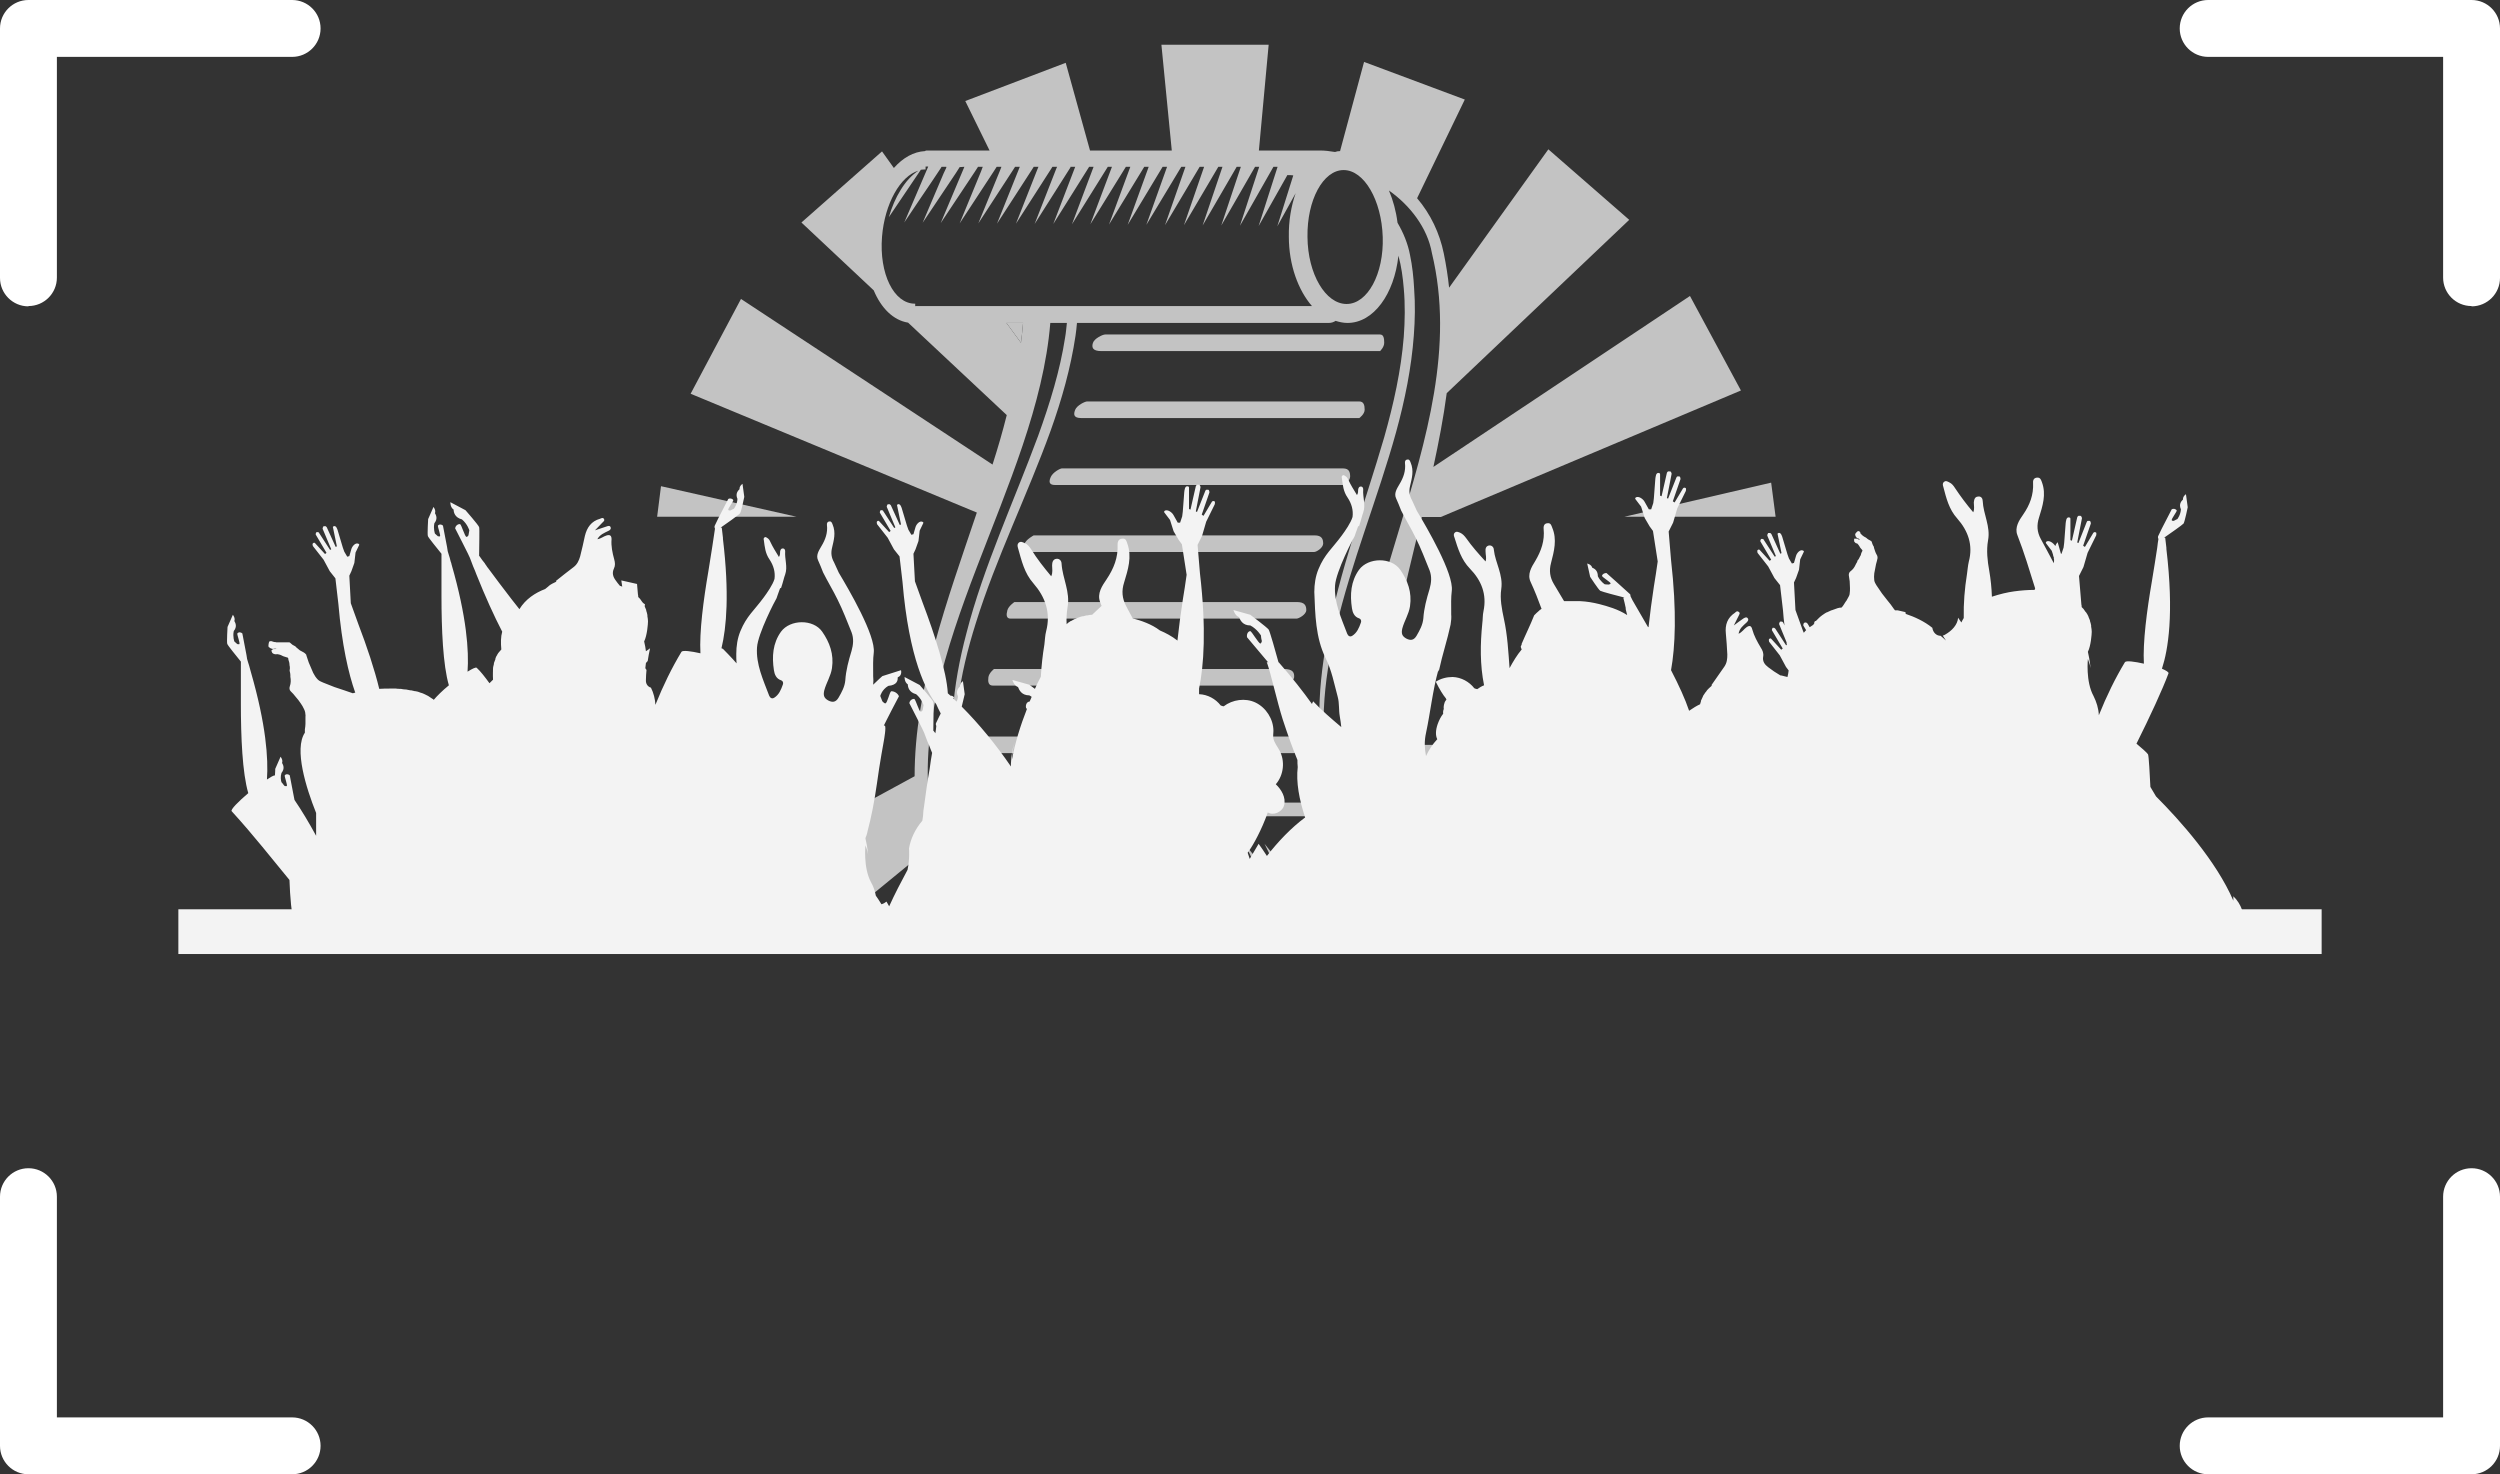 <svg xmlns="http://www.w3.org/2000/svg" id="Livello_2" data-name="Livello 2" viewBox="0 0 84.38 49.76"><rect x="0" y="0" width="84.38" height="49.76" fill="#333333" stroke="none"/><defs><style>      .cls-1 {        fill: #f3f3f3;      }      .cls-2 {        fill: #fff;      }      .cls-3 {        fill: #c3c3c3;      }    </style></defs><g id="Livello_1-2" data-name="Livello 1"><g><g><path class="cls-3" d="M33.97,10.9l.49,.67c.03-.22,.05-.45,.07-.67h-.56Z"></path><polygon class="cls-3" points="22.5 25.3 22.86 26.82 27.33 25.3 22.5 25.3"></polygon><polygon class="cls-3" points="22.31 16.41 22.18 17.44 26.88 17.44 22.31 16.41"></polygon><polygon class="cls-3" points="59.93 17.44 59.78 16.29 54.83 17.44 59.93 17.44"></polygon><polygon class="cls-3" points="59.29 26.7 59.62 25.3 55.08 25.3 59.29 26.7"></polygon><path class="cls-3" d="M33.35,28.96s-.04-.07-.06-.1c.01,.02,.02,.04,.04,.06,0,.01,.01,.02,.02,.04Z"></path><path class="cls-3" d="M30.85,10.89h0s.04,0,.04,0c-.01,0-.03,0-.04,0Z"></path><path class="cls-3" d="M46.09,29.34s-.04-.07-.07-.1c.01,.02,.03,.04,.04,.07,0,.01,.02,.02,.02,.04Z"></path><path class="cls-3" d="M37.17,11.85h9.41s.14-.13,.14-.28c0-.15-.02-.28-.14-.28h-9.28c-.08,0-.36,.13-.41,.28-.05,.15-.02,.28,.28,.28Z"></path><path class="cls-3" d="M36.49,14.11h9.39s.18-.13,.18-.28c0-.15-.03-.28-.18-.28h-9.19c-.07,0-.34,.13-.4,.28-.06,.15-.06,.28,.2,.28Z"></path><path class="cls-3" d="M35.47,16.09c-.07,.15-.08,.28,.14,.28h9.71c.06,0,.24-.13,.25-.28,0-.15-.03-.28-.24-.28h-9.49c-.06,0-.3,.13-.37,.28Z"></path><path class="cls-3" d="M44.37,18.07h-9.48s-.25,.13-.31,.28c-.06,.15-.07,.28,.11,.28h9.67c.07,0,.29-.13,.3-.28,0-.15-.04-.28-.29-.28Z"></path><path class="cls-3" d="M34.1,20.88h9.66c.07,0,.32-.13,.33-.28,0-.15-.04-.28-.32-.28h-9.53s-.2,.13-.24,.28c-.04,.15-.04,.28,.11,.28Z"></path><path class="cls-3" d="M33.51,23.14h9.82c.08,0,.33-.13,.35-.28,.01-.16-.04-.28-.35-.28h-9.78s-.17,.13-.19,.28c-.02,.15,0,.28,.15,.28Z"></path><path class="cls-3" d="M43.66,25.42c.07,0,.33-.13,.34-.28,.01-.15-.05-.28-.36-.28-4.53,0-7.98,0-10.35,0-.04,0-.16,.13-.14,.28,.02,.15,.08,.28,.25,.28h10.26Z"></path><path class="cls-3" d="M44.39,27.09h-10.92c-.05,0-.17,.1-.08,.23,.09,.13,.21,.23,.45,.23h10.59c.06,0,.27-.1,.28-.23,0-.13-.04-.23-.32-.23Z"></path><path class="cls-3" d="M50.75,25.09c-.12,0-.23,.02-.34,.05h-3.69c-.03-2.56,.65-5.13,1.27-7.69h.64l10.13-4.27-1.72-3.19-8.66,5.77c.18-.83,.34-1.66,.45-2.49l6.16-5.85-2.73-2.38-3.35,4.67c-.04-.39-.1-.77-.18-1.16-.14-.68-.44-1.32-.9-1.86l1.61-3.33-3.4-1.27-.81,3.01c-.06,0-.12,.01-.17,.03-.18-.03-.35-.05-.5-.05h-2.07l.33-3.57h-3.62s.35,3.57,.35,3.57h-2.76l-.82-2.96-3.39,1.29,.82,1.67h-2.12s-.04,0-.06,.02c-.38,.02-.74,.22-1.05,.57l-.4-.56-2.72,2.4,2.44,2.29c.25,.6,.66,1.01,1.16,1.09l3.33,3.12c-.14,.56-.3,1.11-.48,1.67l-8.49-5.59-1.7,3.2,9.66,4.01c-1,2.97-2.1,5.93-2.1,8.9l-6.69,3.64,.74,1.1h3.61l2.78-2.28c.25,.47,.61,.89,1.1,1.24,.14,.1,.28,.19,.44,.28l-.66,.76h2.95l.02-.04c.1,0,.19,.01,.28,.01h1.86v.03s2.08,0,2.08,0v-.03h3.45v.03h2.1v-.03h2.15l.02,.03h2.97l-.02-.03h1.02s0,0,0,0c.61,0,1.14-.37,1.48-.96l1.22,.99h3.44l.8-1.21-5.27-2.82c-.37-1.06-1.14-1.8-1.98-1.8Zm-2.17,5.06h-1.17l-1.46-1.79,.88,1.79h-.09l-1.44-1.76,.86,1.76h-.1l-1.42-1.74,.85,1.74h-.1l-1.4-1.72,.83,1.72h-.11l-1.38-1.69,.82,1.69h-.12l-1.35-1.67,.81,1.67h-.13l-1.33-1.64,.79,1.64h-.14l-1.31-1.62,.78,1.62h-.14l-1.29-1.6,.76,1.6h-.15l-1.27-1.57,.75,1.57h-.16l-1.25-1.55,.74,1.55h-.15l-1.22-1.53,.72,1.53h-.17l-1.2-1.5,.71,1.5h-.18l-1.18-1.48,.7,1.48h-.19l-1.16-1.45,.68,1.45h-.2l-1.14-1.43,.67,1.43h-.21l-1.12-1.41,.66,1.41h-.21l-1.1-1.38,.64,1.38h-.22l-1.08-1.36,.63,1.36h-.07c-.05,0-.11,0-.16,0l-1.05-1.33,.58,1.26c-.11-.02-.22-.06-.34-.09l-.04-.05-.41-.52-.45-.58,.44,.97c-.24-.11-.47-.25-.68-.41l-.31-.4c.02,.07,.05,.13,.07,.2-.54-.47-.93-1.09-.99-1.76-.8-5.51,3.59-11.03,4.04-16.54h.56c-.02,.16-.03,.33-.06,.49-.17,1.11-.51,2.21-.91,3.32-.82,2.22-1.85,4.43-2.42,6.66-.47,1.78-.68,3.57-.23,5.37,.18,.71,.47,1.41,.91,2.13-.49-.84-.77-1.68-.92-2.51-.31-1.79,0-3.57,.56-5.34,.67-2.16,1.74-4.32,2.52-6.48,.38-1.06,.68-2.13,.84-3.2,.02-.15,.04-.29,.05-.44h8.5c.09,0,.17-.03,.23-.07,.13,.04,.26,.07,.4,.07,.88,0,1.58-.97,1.72-2.27,.1,.36,.15,.74,.18,1.1,.05,.55,.04,1.1,0,1.64-.09,1.13-.34,2.26-.66,3.39-.66,2.27-1.52,4.53-1.93,6.81-.34,1.82-.41,3.65,.18,5.49,.23,.72,.58,1.44,1.07,2.17-.55-.86-.9-1.71-1.11-2.56-.44-1.83-.27-3.65,.16-5.46,.51-2.21,1.42-4.41,2.03-6.62,.3-1.09,.52-2.18,.6-3.27,.04-.53,.05-1.05,.01-1.58-.02-.38-.06-.76-.14-1.14-.07-.37-.22-.74-.42-1.08-.05-.4-.15-.76-.29-1.09,.71,.5,1.3,1.26,1.45,2.11,1.52,6.3-3.79,12.6-2.33,18.9,.26,1.1,1.42,2.08,2.59,2.71ZM30.93,10.34s-.03,0-.04,0v-.09s0,0-.01,0c-.71,0-1.21-1.01-1.11-2.26,.09-1.12,.62-2.05,1.23-2.23-.23,.15-.43,.37-.6,.65-.17,.27-.3,.58-.4,.92l1.08-1.6s.08-.01,.13-.01c.01,0,.02,0,.03,0v-.1h.09l-.15,.35-.66,1.54,.49-.73,.44-.65,.3-.45,.03-.05h.16v.03s-.09,.19-.09,.19l-.71,1.67,1.13-1.69,.12-.19h0s.16-.01,.16-.01h0s-.08,.19-.08,.19l-.72,1.71,1.15-1.73,.11-.17h.16l-.06,.16-.72,1.75,1.16-1.77,.09-.14h.16l-.05,.13-.73,1.78,1.17-1.8,.07-.11h.16l-.04,.1-.73,1.82,1.19-1.84,.05-.08h.16l-.03,.07-.73,1.85,1.2-1.87,.03-.05h.16l-.02,.04-.74,1.89,1.21-1.91v-.02h.16s-.74,1.93-.74,1.93l1.21-1.93h.15l-.73,1.94,1.21-1.94h.14l-.73,1.94,1.2-1.94h.15l-.72,1.95,1.19-1.95h.15l-.71,1.96,1.18-1.96h.15l-.7,1.96,1.18-1.96h.14l-.69,1.97,1.17-1.97h.15l-.68,1.97,1.16-1.97h.14l-.67,1.98,1.15-1.98h.14l-.66,1.98,1.14-1.98h.14l-.65,1.99,1.13-1.99h.14l-.64,2,.97-1.72c.07,0,.14,0,.2,.01l-.54,1.72,.62-1.12c-.15,.43-.24,.94-.23,1.47,0,.96,.32,1.81,.78,2.34h-13.44Zm15.74-2.34c.04,1.24-.51,2.26-1.22,2.26s-1.31-1.01-1.32-2.26c-.02-1.25,.53-2.26,1.22-2.26s1.28,1.01,1.32,2.26Zm2.88,17.7c-.46,.53-.73,1.36-.7,2.3,.03,.69,.23,1.32,.53,1.82-1.13-.46-2.17-1.35-2.43-2.37-.12-.58-.19-1.16-.22-1.74h2.81Zm1.47,4.56c-.81,0-1.51-1.01-1.56-2.26-.05-1.25,.54-2.26,1.33-2.26s1.49,1.01,1.56,2.26c.08,1.25-.52,2.26-1.33,2.26ZM30.85,10.9h0s.03,0,.04,0h-.04Zm3.12,0h.56c-.02,.22-.04,.45-.07,.67l-.49-.67Z"></path></g><g><path class="cls-2" d="M.96,10.34c-.53,0-.96-.43-.96-.96V.96C0,.43,.43,0,.96,0H9.86C10.39,0,10.82,.43,10.82,.96s-.43,.96-.96,.96H1.92v7.45c0,.53-.43,.96-.96,.96Z"></path><path class="cls-2" d="M.96,39.43c-.53,0-.96,.43-.96,.96v8.41c0,.53,.43,.96,.96,.96H9.86c.53,0,.96-.43,.96-.96s-.43-.96-.96-.96H1.92v-7.45c0-.53-.43-.96-.96-.96Z"></path></g><g><path class="cls-2" d="M83.42,10.34c.53,0,.96-.43,.96-.96V.96C84.38,.43,83.95,0,83.42,0h-8.89c-.53,0-.96,.43-.96,.96,0,.53,.43,.96,.96,.96h7.93v7.45c0,.53,.43,.96,.96,.96Z"></path><path class="cls-2" d="M83.42,39.43c.53,0,.96,.43,.96,.96v8.41c0,.53-.43,.96-.96,.96h-8.89c-.53,0-.96-.43-.96-.96,0-.53,.43-.96,.96-.96h7.93s0-7.45,0-7.45c0-.53,.43-.96,.96-.96Z"></path></g><path class="cls-1" d="M75.38,30.4c-.57-1.33-1.8-2.71-2.61-3.52l-.19-.32c-.02-.38-.05-1.03-.08-1.1-.03-.05-.22-.22-.39-.36,.46-.92,.88-1.83,1.08-2.37,.02-.04-.08-.1-.22-.16,.21-.64,.41-1.85,.15-4.04h0s0-.04,0-.04c-.01-.11-.03-.23-.04-.34h-.04c.16-.11,.63-.44,.66-.48,.04-.06,.14-.55,.14-.55l-.06-.44s-.11,.07-.1,.18c-.05,.05-.15,.15-.07,.33-.01,.19-.12,.33-.12,.33,0,0-.05,.02-.12,.06-.03,0-.06,0-.07-.02-.02-.04,.17-.28,.17-.33-.04-.06-.12-.07-.17-.04-.08,.15-.34,.66-.34,.66l-.12,.25s-.01,.04,0,.06c0,0,0,.02,.01,.02h0s0,.01,0,.02c-.01,.07-.03,.17-.04,.29h0c-.05,.31-.11,.73-.18,1.13-.17,.99-.31,2.06-.27,2.78-.31-.07-.6-.11-.64-.05-.32,.53-.62,1.14-.88,1.79-.01-.23-.08-.45-.18-.65-.27-.49-.19-1.25-.19-1.25,.05,.13,.08,.24,.09,.31,0,0-.02-.25-.09-.55,.1-.2,.13-.59,.13-.68,0-.06-.01-.11-.02-.17,0-.01,0-.02,0-.04-.01-.05-.02-.1-.04-.15,0,0,0-.01,0-.02-.02-.04-.03-.08-.05-.12,0,0,0-.02-.01-.03-.02-.04-.04-.08-.07-.12,0,0-.01-.01-.02-.02-.02-.03-.05-.07-.07-.1,0,0-.01-.01-.02-.02-.01-.01-.03-.03-.04-.04,0-.03,0-.06-.01-.09h0s-.08-.96-.08-.96l.15-.3,.14-.48,.29-.59s.02-.09-.01-.1c-.04-.02-.07-.01-.09,.02l-.28,.47h0s-.06-.04-.06-.04l.26-.75s0-.08-.04-.09h0s-.04,0-.06,0c-.02,0-.03,.02-.04,.04l-.28,.71h0s-.04-.02-.04-.02l.16-.82s-.01-.07-.05-.08h-.01s-.04,0-.06,0c-.02,.01-.03,.03-.04,.05l-.18,.79-.05-.02v-.72s0-.03-.02-.04c-.13-.05-.13,.14-.14,.19l-.05,.66-.02,.16-.07,.21h-.02s-.11-.39-.11-.39c0,0-.06,.06-.08,.13-.06-.1-.21-.21-.3-.15,0,0-.02,.02-.02,.03,0,.01,0,.02,.01,.03l.19,.25,.04,.12s.01,.07,.03,.1v.04c.02,.06,0,.11,0,.16-.14-.27-.29-.54-.44-.82-.13-.24-.14-.47-.06-.72,.12-.39,.25-.78,.1-1.19-.03-.08-.05-.16-.15-.16-.11,0-.16,.07-.15,.18,.02,.4-.11,.74-.33,1.06-.14,.2-.3,.44-.2,.7,.23,.59,.41,1.19,.6,1.8,0,.02-.02,.04-.02,.05-.24,0-.47,.02-.69,.05-.22,.03-.48,.09-.75,.18-.01-.3-.04-.59-.09-.88-.06-.33-.1-.68-.04-1.02,.09-.47-.16-.88-.18-1.33,0-.08-.05-.17-.16-.15-.11,.01-.13,.1-.14,.2,0,.11,.03,.22-.02,.33-.23-.27-.43-.54-.61-.81-.05-.08-.11-.16-.2-.2-.06-.03-.12-.07-.18-.01-.05,.04-.04,.1-.02,.16,.1,.38,.19,.76,.47,1.07,.37,.42,.54,.9,.39,1.46-.03,.13-.04,.27-.06,.41-.08,.5-.12,.99-.11,1.49-.03,.05-.06,.1-.08,.15-.04-.05-.07-.11-.11-.16-.02,.24-.21,.44-.44,.57-.03,.02-.05,.03-.08,.03,.04,.06,.08,.12,.11,.17-.06-.06-.12-.11-.18-.16-.15,0-.26-.12-.28-.27-.27-.22-.6-.37-.9-.47,0-.02,0-.04-.01-.06-.09-.02-.17-.04-.26-.06-.03,0-.06,0-.09,0-.01-.02-.03-.03-.04-.05-.07-.1-.14-.2-.22-.29-.06-.08-.12-.15-.18-.23-.06-.09-.13-.19-.19-.28-.03-.05-.06-.1-.07-.16-.01-.08-.01-.16,0-.24,.02-.1,.04-.21,.06-.31,.02-.07,.04-.14,.05-.2,0,0,0-.02,0-.03,0-.03-.01-.06-.03-.09-.02-.04-.04-.07-.05-.11-.02-.04-.02-.08-.04-.12,0-.02,0-.04-.02-.06-.02-.04-.04-.08-.05-.12,0-.02,0-.03-.02-.04-.02-.02-.04-.03-.06-.04-.03-.01-.05-.03-.08-.05-.01-.01-.03-.03-.05-.04-.04-.02-.08-.04-.11-.07-.01-.01-.03-.02-.04-.04,0,0,0-.01-.01-.01-.01,0-.02-.02-.02-.03,0,0,0,0,0-.01,0-.02-.03-.04-.04-.05,0,0-.04-.01-.05,0-.03,.02-.05,.05-.07,.07-.01,.02-.02,.04-.01,.06,0,.03,.02,.06,.04,.08,0,.01,.02,.02,.04,.03,.03,0,.05,.02,.07,.04,0,0,0,0,0,.01-.02,0-.04-.02-.06-.02,0,0,0,0,0,0-.01-.02-.03-.01-.05-.02,0,0-.01,0-.02,0-.01,0-.02,0-.04,0-.02,0-.02,0-.02,.02,0,0,0,.01,0,.02,0,.02,0,.04,0,.05,.02,.03,.04,.06,.08,.07,0,0,.01,0,.02,0,.03,.03,.06,.06,.08,.1,.02,.05,.06,.08,.09,.12,.01,.02,.02,.03,0,.05-.02,.03-.03,.07-.04,.1,0,.02,0,.03-.02,.05-.01,.02-.02,.04-.03,.06-.01,.02-.02,.05-.04,.07-.01,.01-.03,.03-.03,.04,0,.03-.02,.06-.04,.09,0,.01-.02,.03-.02,.04-.04,.09-.09,.16-.17,.22-.04,.03-.06,.07-.06,.13,.01,.07,.02,.14,.03,.21,0,.08,.01,.15,.01,.23,0,.06,0,.12-.01,.18,0,.03-.01,.07-.03,.1-.02,.04-.04,.08-.06,.11-.01,.02-.02,.04-.04,.06-.02,.04-.05,.07-.07,.11-.02,.04-.05,.07-.08,.1,0,0-.01,0-.02,0-.01,0-.02,0-.03,0-.05,.01-.1,.02-.14,.04,0,0,0,0,0,0-.05,.02-.09,.03-.14,.05-.01,0-.02,0-.03,.01-.05,.02-.09,.04-.13,.06,0,0,0,0-.01,0-.04,.02-.08,.05-.11,.07,0,0-.02,.01-.03,.02-.04,.03-.08,.06-.11,.09,0,0-.01,.01-.02,.02-.03,.03-.06,.06-.09,.09,0,0,0,0,0,0-.02,0-.03,0-.05,.03-.01,.01-.01,.03,0,.04h0s-.03,.04-.04,.06c-.03,.02-.06,.04-.09,.06,0,0-.02,.01-.03,.02l-.07-.12s-.03-.03-.05-.04c-.02,0-.04,0-.06,.01h-.01s-.04,.07-.02,.1l.09,.15s-.06,.06-.08,.09c0-.02-.01-.03-.02-.05-.09-.24-.18-.5-.26-.72l-.05-.93,.07-.15,.1-.28,.04-.35,.12-.25s.01-.02,0-.03c0,0-.02-.02-.03-.02-.09-.04-.2,.08-.23,.18l-.07,.24-.07,.02-.1-.17-.05-.14-.17-.57s-.05-.21-.15-.14c-.01,0-.02,.02-.01,.04l.13,.63-.04,.02-.3-.66s-.02-.03-.04-.04c-.02,0-.04,0-.06,0h-.01s-.04,.06-.03,.09l.29,.69-.04,.02h0s-.37-.57-.37-.57c0-.02-.02-.02-.04-.03-.02,0-.03,0-.05,0h0s-.04,.06-.02,.09l.36,.61-.05,.04h0s-.33-.36-.33-.36c-.02-.03-.05-.03-.08,0-.02,.02,0,.07,0,.09l.36,.46,.21,.39,.19,.24,.1,.86h0c.01,.17,.03,.34,.05,.5l-.04-.09s-.02-.03-.04-.04c-.02,0-.04,0-.06,0h-.01s-.04,.06-.03,.09l.25,.61s0,.06,.01,.09h-.02s0,.02,0,.02l-.37-.57s-.02-.02-.04-.03c-.02,0-.03,0-.05,0h0s-.04,.06-.02,.09l.36,.61-.05,.04h0s-.33-.36-.33-.36c-.02-.03-.05-.03-.08,0-.02,.02,0,.07,0,.09l.36,.46,.21,.39,.09,.12c-.01,.07-.02,.15-.04,.22-.07-.02-.14-.03-.2-.05-.02,0-.04,0-.05-.01-.14-.08-.27-.17-.4-.27-.12-.09-.2-.2-.17-.36,.02-.11-.02-.21-.08-.3-.12-.2-.23-.4-.29-.62-.03-.12-.09-.14-.19-.07-.09,.06-.15,.17-.27,.22,.03-.18,.15-.27,.27-.38,.04-.04,.08-.09,.04-.14-.04-.06-.1-.02-.14,0-.1,.07-.2,.14-.33,.24,.07-.13,.11-.23,.16-.32,.02-.05,.07-.1,0-.14-.05-.04-.09,0-.12,.03-.26,.17-.34,.41-.31,.7,.02,.23,.04,.47,.05,.71,0,.14-.01,.28-.1,.41-.15,.21-.29,.42-.44,.63,0,0,.02,0,.02,.01-.03,.03-.07,.06-.1,.09,0,0-.01,.01-.02,.02-.03,.03-.06,.06-.08,.1,0,0-.01,.01-.02,.02-.03,.04-.05,.08-.08,.12,0,0,0,.02-.01,.03-.02,.04-.04,.08-.06,.13,0,0,0,.01,0,.02-.01,.03-.02,.07-.03,.1-.11,.05-.24,.13-.37,.22-.13-.39-.35-.87-.61-1.37,.14-.78,.2-1.96,0-3.72h0s-.08-.96-.08-.96l.15-.3,.14-.48,.29-.59s.02-.09-.01-.1c-.04-.02-.07-.01-.09,.02l-.28,.47h0s-.06-.04-.06-.04l.26-.75s0-.08-.04-.09h0s-.04,0-.06,0c-.02,0-.03,.02-.04,.04l-.28,.71h0s-.04-.02-.04-.02l.16-.82s-.01-.07-.05-.08h-.01s-.04,0-.06,0c-.02,.01-.03,.03-.04,.05l-.18,.79-.05-.02v-.72s0-.03-.02-.04c-.13-.05-.13,.14-.14,.19l-.05,.66-.02,.16-.07,.21h-.08s-.14-.25-.14-.25c-.05-.1-.21-.21-.3-.15,0,0-.02,.02-.02,.03,0,.01,0,.02,.01,.03l.19,.25,.12,.38,.17,.29,.11,.15,.16,1.03c-.04,.27-.08,.56-.13,.85-.07,.45-.13,.92-.18,1.37,0,0-.01-.01-.02-.01-.16-.28-.32-.55-.44-.76h0c-.06-.1-.11-.19-.14-.26,0,0,0-.01-.01-.02,0,0,0,0,0,0,0,0,0-.02,0-.03,0-.02-.01-.04-.03-.05l-.21-.19s-.44-.4-.57-.51c-.06,0-.14,.03-.15,.1,.02,.05,.29,.21,.29,.25,0,.02-.03,.03-.06,.04-.08,0-.14-.01-.14-.01,0,0-.15-.1-.23-.27,0-.2-.12-.26-.19-.29-.03-.11-.17-.14-.17-.14l.1,.45s.28,.43,.34,.47c.05,.03,.62,.18,.82,.23-.01,0-.03,0-.04,.01,.03,.12,.06,.23,.08,.34v.04s0,0,0,0c.02,.07,.03,.14,.05,.2-.31-.2-.67-.3-.94-.37-.2-.05-.42-.09-.65-.1h0s0,0,0,0c-.04,0-.09,0-.13,0,0,0-.02,0-.03,0-.04,0-.09,0-.13,0,0,0-.01,0-.02,0-.04,0-.08,0-.12,0,0,0-.02,0-.02,0-.03,0-.06,0-.09,0-.11-.19-.23-.38-.34-.57-.14-.23-.17-.46-.1-.72,.1-.39,.21-.79,.04-1.19-.03-.08-.05-.16-.15-.15-.11,0-.15,.08-.14,.19,.04,.4-.08,.74-.28,1.08-.13,.21-.28,.45-.16,.71,.14,.3,.26,.61,.37,.91-.02,.01-.04,.03-.06,.04,0,0-.01,.01-.02,.02-.03,.03-.06,.05-.09,.08,0,0-.01,.01-.02,.02-.02,.02-.04,.04-.06,.06-.13,.33-.29,.65-.43,.98l.02,.02s-.02,0-.02,0c0,.01-.01,.03-.02,.04,0,0,0,.02,0,.03,0,.02,.02,.05,.03,.08-.16,.19-.29,.41-.41,.63-.04-.55-.07-1.11-.19-1.66-.07-.33-.14-.68-.09-1.01,.07-.48-.2-.88-.25-1.32,0-.08-.06-.16-.16-.15-.11,.02-.13,.11-.12,.21,0,.11,.04,.21,0,.33-.24-.26-.46-.51-.65-.78-.06-.08-.12-.15-.21-.19-.06-.02-.12-.06-.18,0-.05,.05-.03,.11-.01,.16,.12,.38,.23,.75,.52,1.05,.39,.4,.58,.87,.46,1.44-.03,.13-.02,.27-.04,.41-.07,.7-.08,1.4,.06,2.09-.08,.03-.16,.08-.23,.13-.03,0-.07-.02-.1-.03-.17-.22-.44-.37-.73-.38-.2,0-.4,.05-.57,.16,.13,.26,.24,.44,.34,.56,0,.01,.01,.02,.02,.04-.03,.04-.06,.08-.07,.13-.02,.06-.03,.13-.02,.19-.02,.05-.03,.1-.02,.16-.08,.1-.14,.22-.19,.36-.07,.21-.07,.38-.01,.5-.16,.17-.29,.37-.38,.57-.05-.26-.06-.51,0-.78,.15-.7,.22-1.42,.42-2.14,0,.03,0,.05,.01,.08,0-.02,0-.04,.01-.06,.11-.52,.28-1.02,.39-1.54,.02-.12,.03-.24,.02-.35,0-.03,0-.06,0-.08,0-.24-.01-.48,.02-.71,.07-.58-.84-2.13-1.18-2.7-.02-.03-.14-.32-.16-.35-.09-.16-.11-.31-.07-.48,.06-.26,.14-.52,.02-.8-.02-.05-.04-.11-.1-.1-.07,0-.1,.06-.09,.12,.03,.26-.05,.49-.19,.72-.08,.14-.19,.3-.11,.47,.06,.14,.12,.27,.17,.41,0,0,0,0,0,0,.15,.3,.35,.63,.49,.92,.18,.36,.32,.73,.47,1.1,.08,.21,.06,.42,0,.63-.1,.33-.19,.66-.21,.99-.02,.22-.12,.4-.23,.59-.09,.15-.2,.17-.35,.09-.14-.08-.17-.17-.13-.34,.07-.26,.22-.48,.26-.75,.07-.47-.08-.87-.33-1.23-.3-.43-1.08-.42-1.39,0-.28,.39-.31,.84-.24,1.3,.02,.14,.08,.29,.24,.34,.08,.03,.08,.11,.06,.15-.06,.17-.13,.34-.29,.44-.08,.05-.14,0-.17-.07-.2-.53-.45-1.06-.41-1.63,.03-.47,.62-1.6,.66-1.66,0-.02,.06-.16,.12-.34,0,0,.02,0,.03,0,.07-.2,.1-.36,.14-.46,.09-.26-.02-.52,0-.78,0-.05-.02-.1-.08-.1-.06,0-.08,.05-.09,.1,0,.06,0,.13-.04,.19-.11-.18-.21-.34-.29-.51-.02-.05-.05-.1-.1-.13-.03-.02-.06-.05-.1-.02-.03,.02-.03,.06-.02,.09,.03,.23,.05,.45,.19,.65,.14,.21,.2,.43,.17,.66-.06,.2-.25,.47-.36,.62-.33,.45-.58,.63-.79,1.14-.1,.24-.14,.51-.14,.77,.03,.76,.04,1.53,.38,2.23,.21,.42,.29,.87,.41,1.31,.06,.22,.03,.44,.07,.66,.02,.12,.04,.24,.05,.36-.33-.28-.66-.56-.95-.87-.01,.03-.03,.06-.04,.09-.3-.42-.66-.88-1.09-1.37-.01-.02-.03-.03-.04-.04-.09-.33-.29-1.04-.33-1.1-.06-.08-.62-.5-.62-.5l-.57-.16s.05,.19,.19,.24c.04,.1,.12,.28,.38,.28,.23,.12,.36,.34,.36,.34,0,0,0,.08,.03,.19-.01,.04-.03,.08-.05,.08-.06,0-.28-.39-.34-.42-.09,.01-.13,.12-.11,.21,.16,.19,.69,.82,.69,.82l.03,.03c-.06-.01-.07-.05-.03,.06,.11,.31,.33,1.28,.51,1.85,.17,.52,.33,.97,.5,1.38,0,.08,0,.16,.01,.24-.06,.51,.05,1.1,.25,1.7-.47,.35-.91,.81-1.29,1.3-.1-.15-.19-.29-.28-.41-.1,.17-.2,.34-.3,.51-.02-.07-.05-.14-.07-.21,.02-.02,.04-.05,.05-.07,.13-.18,.42-.69,.63-1.29,.18,.12,.49-.01,.55-.24,.07-.26-.09-.53-.28-.71,.27-.31,.32-.79,.12-1.15-.07-.13-.17-.25-.2-.39-.02-.08,0-.17,0-.26,0-.4-.25-.79-.61-.96-.34-.16-.77-.1-1.07,.13-.03,0-.07-.02-.1-.03-.17-.22-.44-.37-.73-.38,0,0,0,0,0,0,0-.06,0-.13,0-.19,.16-.77,.25-2,.03-3.89h0s-.08-.96-.08-.96l.15-.3,.14-.48,.29-.59s.02-.09-.01-.1c-.04-.02-.07-.01-.09,.02l-.28,.47h0s-.06-.04-.06-.04l.26-.75s0-.08-.04-.09h0s-.04,0-.06,0c-.02,0-.03,.02-.04,.04l-.28,.71h0s-.04-.02-.04-.02l.16-.82s-.01-.07-.05-.08h-.01s-.04,0-.06,0c-.02,.01-.03,.03-.04,.05l-.18,.79-.05-.02v-.72s0-.03-.02-.04c-.13-.05-.13,.14-.14,.19l-.05,.66-.02,.16-.07,.21h-.08s-.14-.25-.14-.25c-.05-.1-.21-.21-.3-.15,0,0-.02,.02-.02,.03,0,.01,0,.02,.01,.03l.19,.25,.12,.38,.17,.29,.11,.15,.16,1.03c-.04,.27-.08,.57-.13,.85-.07,.45-.13,.92-.18,1.37-.19-.15-.4-.26-.59-.34-.29-.22-.63-.33-.92-.41-.07-.14-.15-.27-.22-.41-.14-.27-.16-.52-.07-.8,.13-.43,.27-.86,.11-1.31-.03-.09-.05-.18-.16-.17-.12,0-.17,.08-.17,.2,.02,.44-.13,.81-.37,1.17-.15,.22-.33,.48-.22,.77,.02,.04,.03,.09,.05,.13-.08,.07-.21,.2-.32,.3,0,0,0,0,0,0,0,0-.02,0-.03,0-.04,0-.08,.01-.12,.02,0,0-.01,0-.02,0-.04,0-.08,.02-.13,.03,0,0-.02,0-.03,0-.04,.01-.08,.02-.12,.04,0,0,0,0,0,0-.04,.01-.08,.03-.12,.05,0,0-.02,0-.03,.01-.04,.02-.07,.04-.11,.06,0,0,0,0-.01,0-.03,.02-.06,.04-.09,.06,0,0-.01,.01-.02,.02-.01,0-.02,.02-.03,.03-.01-.19,0-.38,.03-.57,.1-.52-.17-.98-.2-1.47,0-.09-.06-.18-.17-.17-.12,.01-.15,.12-.15,.22,0,.12,.03,.24-.03,.37-.25-.3-.48-.59-.67-.9-.06-.09-.12-.18-.23-.22-.06-.03-.13-.07-.2-.01-.05,.05-.04,.11-.02,.18,.12,.42,.21,.84,.52,1.19,.4,.46,.59,.99,.43,1.61-.04,.15-.04,.3-.06,.45-.06,.36-.1,.73-.12,1.09-.07,.13-.14,.27-.2,.41-.11-.08-.19-.14-.19-.14l-.57-.16s.05,.19,.19,.24c.04,.1,.12,.28,.38,.28,.03,.01,.05,.03,.08,.05-.02,.05-.04,.1-.07,.16,0,0,0,0-.01,0-.09,.01-.13,.12-.11,.21,0,.01,.02,.02,.03,.04-.22,.56-.4,1.14-.51,1.73,0,0,0,.01,0,.02,0,0,0,0,0,.01,0,.01,0,.03,0,.04,0-.24,.03-.47,.1-.7-.08,.24-.12,.49-.13,.75,0,.03,0,.06,0,.09-.49-.72-1.08-1.44-1.66-2.02,.04-.16,.1-.42,.1-.42l-.06-.44s-.11,.07-.1,.18c-.05,.05-.15,.15-.07,.33,0,.07-.02,.13-.04,.18-.04-.03-.07-.06-.11-.1,0-.02,.02-.03,.02-.04-.03-.05-.08-.06-.12-.06-.03-.03-.06-.05-.09-.08,0,0,0,0,0,0-.04-.73-.43-1.95-.85-3.06-.09-.24-.18-.5-.26-.72l-.05-.93,.07-.15,.1-.28,.04-.35,.12-.25s.01-.02,0-.03c0,0-.02-.02-.03-.02-.09-.04-.2,.08-.23,.18l-.07,.24-.07,.02-.1-.17-.05-.14-.17-.57s-.05-.21-.15-.14c-.01,0-.02,.02-.01,.04l.13,.63-.04,.02-.3-.66s-.02-.03-.04-.04c-.02,0-.04,0-.06,0h-.01s-.04,.06-.03,.09l.29,.69-.04,.02h0s-.37-.57-.37-.57c0-.02-.02-.02-.04-.03-.02,0-.03,0-.05,0h0s-.04,.06-.02,.09l.36,.61-.05,.04h0s-.33-.36-.33-.36c-.02-.03-.05-.03-.08,0-.02,.02,0,.07,0,.09l.36,.46,.21,.39,.19,.24,.1,.86h0c.22,2.61,.81,3.7,1.14,4.13,.04,.09,.09,.2,.15,.31-.02,.05-.04,.08-.04,.08l-.12,.25s-.01,.04,0,.06c0,0,0,.02,.01,.02h0s0,.01,0,.02c0,.06-.02,.14-.03,.24,0-.01-.02-.03-.03-.04-.01-.02-.03-.04-.04-.05,0-.31,.02-.91,0-.97-.03-.08-.46-.57-.46-.57l-.51-.27s-.01,.17,.11,.25c0,.09,.04,.27,.28,.33,.19,.16,.25,.37,.25,.37,0,0-.01,.07-.03,.17-.02,.03-.05,.06-.07,.05-.05-.01-.16-.39-.21-.43-.09-.01-.16,.07-.17,.14,.1,.19,.43,.85,.43,.85l.07,.15c.04,.1,.07,.19,.11,.29,.02,.05,.04,.1,.06,.14,.02,.04,.03,.09,.05,.13,0,0,0,0,0,0,.02,.04,.03,.08,.05,.12-.03,.17-.06,.35-.08,.52-.08,.44-.14,.9-.2,1.34-.01,.06-.02,.12-.02,.17,0,.09-.02,.18-.03,.26-.24,.28-.4,.62-.45,.94,0,0,.03,.35-.05,.72-.21,.39-.43,.81-.62,1.23-.03-.05-.06-.1-.09-.16-.05,.04-.1,.07-.17,.09-.06-.1-.12-.19-.19-.29-.03-.16-.08-.31-.16-.45-.27-.49-.19-1.25-.19-1.25,.05,.13,.08,.24,.09,.31,0,0-.02-.24-.09-.54,0-.03,.02-.06,.03-.09,.02-.05,.03-.1,.04-.15,.12-.45,.23-.99,.32-1.63,.09-.67,.23-1.42,.23-1.42,.01-.06,.09-.5,.03-.52h-.03s.09-.18,.09-.18c0,0,.32-.63,.42-.81-.03-.08-.13-.17-.26-.17-.06,.03-.13,.41-.2,.41-.03,0-.06-.03-.1-.07-.04-.1-.07-.18-.07-.18,0,0,.05-.21,.27-.34,.32-.03,.32-.2,.32-.29,.16-.06,.11-.24,.11-.24l-.63,.2s-.17,.15-.31,.29c.01-.09,.01-.19,0-.29,0-.03,0-.06,0-.08,0-.24-.01-.48,.02-.71,.07-.58-.84-2.13-1.18-2.7-.02-.03-.14-.32-.16-.35-.09-.16-.11-.31-.07-.48,.06-.26,.14-.52,.02-.8-.02-.05-.04-.11-.1-.1-.07,0-.1,.06-.09,.12,.03,.26-.05,.49-.19,.72-.08,.14-.19,.3-.11,.47,.06,.14,.12,.27,.17,.41,0,0,0,0,0,0,.15,.3,.35,.63,.49,.92,.18,.36,.32,.73,.47,1.1,.08,.21,.06,.42,0,.63-.1,.33-.19,.66-.21,.99-.02,.22-.12,.4-.23,.59-.09,.15-.2,.17-.35,.09-.14-.08-.17-.17-.13-.34,.07-.26,.22-.48,.26-.75,.07-.47-.08-.87-.33-1.23-.3-.43-1.08-.42-1.39,0-.28,.39-.31,.84-.24,1.3,.02,.14,.08,.29,.24,.34,.08,.03,.08,.11,.06,.15-.06,.17-.13,.34-.29,.44-.08,.05-.14,0-.17-.07-.2-.53-.45-1.06-.41-1.63,.03-.47,.62-1.6,.66-1.66,0-.02,.06-.16,.12-.34,0,0,.02,0,.03,0,.07-.2,.1-.36,.14-.46,.09-.26-.02-.52,0-.78,0-.05-.02-.1-.08-.1-.06,0-.08,.05-.09,.1,0,.06,0,.13-.04,.19-.11-.18-.21-.34-.29-.51-.02-.05-.05-.1-.1-.13-.03-.02-.06-.05-.1-.02-.03,.02-.03,.06-.02,.09,.03,.23,.05,.45,.19,.65,.14,.21,.2,.43,.17,.66-.06,.2-.25,.47-.36,.62-.33,.45-.58,.63-.79,1.14-.1,.24-.14,.51-.14,.77,0,.11,0,.22,.01,.32-.16-.19-.46-.49-.46-.49l-.05-.02c.17-.7,.27-1.85,.05-3.69h0s0-.04,0-.04c-.01-.11-.03-.23-.04-.34-.01,0-.03,0-.04,0,.16-.11,.63-.44,.66-.49,.04-.06,.14-.55,.14-.55l-.06-.44s-.11,.07-.1,.18c-.05,.05-.15,.15-.07,.33-.01,.19-.12,.33-.12,.33,0,0-.05,.02-.12,.06-.03,0-.06,0-.07-.02-.02-.04,.17-.28,.17-.33-.04-.06-.12-.07-.17-.04-.08,.15-.34,.66-.34,.66l-.12,.25s-.01,.04,0,.06c0,0,0,.02,.01,.02,0,0,0,0,0,0,0,0,0,.01,0,.02-.04,.28-.13,.87-.22,1.42-.17,.99-.31,2.06-.27,2.78-.31-.07-.6-.11-.64-.05-.32,.53-.62,1.14-.88,1.79-.01-.2-.06-.4-.15-.58-.1-.03-.18-.12-.17-.26,0-.11,.01-.23,.02-.34-.01-.01-.03-.03-.04-.06,.01-.1,.02-.17,.02-.17,0,0,.02-.03,.06-.07,.02-.14,.05-.29,.08-.43-.04,.03-.09,.07-.14,.1-.01-.09-.03-.21-.06-.33,.1-.2,.13-.59,.13-.68,0-.06-.01-.11-.02-.17,0-.01,0-.02,0-.04-.01-.05-.02-.1-.04-.15,0,0,0-.01,0-.02-.02-.04-.03-.08-.05-.12,0,0,0,0,0-.01,0-.02,0-.04,.01-.06-.03-.02-.05-.04-.08-.06,0,0,0,0,0-.01,0,0-.01-.01-.02-.02-.02-.03-.05-.07-.07-.1,0,0-.01-.01-.02-.02-.01-.01-.03-.03-.04-.04,0-.03,0-.06-.01-.09h0s-.03-.35-.03-.35c-.18-.04-.35-.08-.53-.12l.03,.21s-.03-.01-.05-.02c0,0-.02,0-.03-.01,0,0,0,0,0,0-.05-.06-.1-.12-.14-.18-.09-.12-.13-.25-.06-.4,.05-.1,.04-.2,.01-.31-.06-.22-.11-.45-.09-.68,0-.12-.05-.16-.16-.13-.11,.03-.19,.11-.32,.13,.09-.16,.23-.21,.37-.28,.05-.02,.1-.06,.08-.12-.02-.07-.09-.05-.14-.03-.12,.04-.23,.08-.39,.13,.1-.11,.18-.18,.25-.26,.04-.04,.09-.07,.05-.13-.03-.05-.08-.02-.13,0-.29,.08-.44,.29-.51,.58-.05,.23-.1,.46-.16,.69-.04,.14-.1,.27-.22,.36-.2,.15-.4,.31-.6,.47,0,0,.01,.01,.02,.02-.04,.02-.08,.04-.12,.06,0,0-.01,0-.02,.01-.04,.02-.07,.04-.11,.07,0,0-.01,.01-.02,.02-.04,.03-.07,.06-.11,.09,0,0,0,0,0,0-.34,.13-.66,.34-.87,.68-.09-.11-.17-.22-.26-.33-.28-.36-.57-.75-.8-1.06-.02-.02-.04-.05-.05-.07-.02-.02-.03-.05-.05-.07,0,0,0-.01-.01-.02-.06-.07-.11-.14-.15-.2-.01-.02-.03-.04-.04-.05,0-.31,.02-.91,0-.97-.03-.08-.46-.57-.46-.57l-.51-.27s-.01,.17,.11,.25c0,.09,.04,.27,.28,.33,.19,.16,.25,.37,.25,.37,0,0-.01,.07-.03,.17-.02,.03-.05,.06-.07,.05-.05-.01-.16-.39-.21-.43-.09-.01-.16,.07-.17,.14,.1,.19,.43,.85,.43,.85l.07,.15c.04,.1,.07,.19,.11,.29,.02,.05,.04,.1,.06,.14,.02,.04,.03,.09,.05,.13h0c.3,.75,.59,1.39,.87,1.93-.05,.17-.05,.38-.03,.6-.02,.02-.03,.04-.05,.06,0,0-.01,.01-.02,.02-.03,.03-.05,.07-.07,.1,0,0,0,.02-.01,.02-.02,.03-.04,.07-.05,.11,0,0,0,.01,0,.02-.02,.04-.03,.09-.05,.13,0,.01,0,.02,0,.03-.01,.05-.03,.1-.03,.15,0,.05-.01,.22,0,.38-.04,.04-.08,.08-.12,.12-.16-.22-.3-.4-.43-.52-.03-.03-.15,.03-.31,.13,.05-.71-.03-1.85-.54-3.62,0,0,0,0,0,0,0-.03-.02-.07-.03-.1-.01-.04-.02-.08-.03-.12-.02-.07-.05-.15-.07-.23l-.02-.13s-.11-.57-.14-.73c-.04-.04-.12-.06-.17,0-.01,.05,.1,.33,.07,.36-.01,.01-.04,0-.07,0-.06-.05-.1-.09-.1-.09,0,0-.06-.16-.02-.35,.12-.15,.06-.27,.02-.34,.04-.1-.05-.21-.05-.21l-.18,.41s-.03,.5-.01,.57c.01,.05,.31,.41,.46,.6,0,.02,0,.03,0,.05,0,.06,0,.13,0,.2,0,0,0,0,0,0,0,.02,0,.05,0,.07,0,.03,0,.05,0,.08,0,.29,0,.66,0,1.02,0,1.12,.05,2.34,.25,3.02-.22,.18-.41,.37-.51,.49-.01,0-.02-.02-.03-.03,0,0,0,0-.01,0-.04-.03-.08-.05-.12-.08,0,0-.02-.01-.03-.02-.04-.02-.08-.04-.12-.06,0,0,0,0,0,0-.04-.02-.09-.04-.13-.05,0,0-.02,0-.03-.01-.04-.02-.09-.03-.14-.04,0,0-.01,0-.02,0-.04-.01-.09-.02-.13-.03,0,0-.02,0-.03,0-.05-.01-.1-.02-.15-.03,0,0-.02,0-.03,0-.04,0-.09-.01-.14-.02,0,0-.01,0-.02,0-.05,0-.1,0-.15-.01-.01,0-.02,0-.03,0-.05,0-.1,0-.15,0,0,0,0,0,0,0h0c-.13,0-.25,0-.38,.01-.16-.66-.42-1.44-.7-2.17-.09-.24-.18-.5-.26-.72l-.05-.93,.07-.15,.1-.28,.04-.35,.12-.25s.01-.02,0-.03-.02-.02-.03-.02c-.09-.04-.2,.08-.23,.18l-.07,.24-.07,.02-.1-.17-.05-.14-.17-.57s-.05-.21-.15-.14c-.01,0-.02,.02-.01,.04l.13,.63-.04,.02-.3-.66s-.02-.03-.04-.04c-.02,0-.04,0-.06,0h-.01s-.04,.06-.03,.09l.29,.69-.04,.02h0s-.37-.57-.37-.57c0-.02-.02-.02-.04-.03-.02,0-.03,0-.05,0h0s-.04,.06-.02,.09l.36,.61-.05,.04h0s-.33-.36-.33-.36c-.02-.03-.05-.03-.08,0-.02,.02-.01,.07,0,.09l.36,.46,.21,.39,.19,.24,.1,.86h0c.12,1.39,.34,2.35,.57,3-.03,0-.05,.01-.08,.02-.1-.03-.19-.07-.29-.1-.11-.04-.22-.07-.33-.11-.13-.05-.25-.1-.38-.15-.06-.03-.13-.05-.18-.1-.07-.07-.12-.15-.16-.23-.05-.12-.1-.23-.15-.35-.03-.08-.05-.16-.08-.24,0-.01,0-.02-.01-.03-.02-.03-.05-.05-.08-.07-.04-.02-.09-.05-.13-.07-.04-.03-.08-.07-.12-.1-.02-.02-.03-.04-.06-.05-.05-.02-.09-.05-.13-.09-.01-.01-.03-.03-.05-.03-.03,0-.06,0-.08,0-.04,0-.07,0-.11,0-.02,0-.05,0-.07,0-.05,0-.1,0-.15,0-.02,0-.04,0-.06-.01,0,0-.01,0-.02,0-.02,0-.03,0-.04-.01,0,0-.01,0-.02,0-.02-.02-.05-.02-.08-.02-.01,0-.05,.01-.05,.03-.01,.04-.02,.08-.02,.12,0,.03,0,.05,.03,.06,.03,.03,.06,.04,.1,.05,.02,0,.03,0,.05,0,.03-.01,.06-.01,.1-.01,0,0,.01,0,.02,0-.03,0-.05,0-.08,.02,0,0,0,0,0,0-.02-.01-.04,0-.07,0,0,0-.01,0-.01,.01,0,.01-.02,.02-.03,.03-.02,.01-.02,.02,0,.04,0,0,.01,.01,.01,.02,0,.02,.02,.04,.04,.05,.04,.02,.08,.03,.13,.02,0,0,.01,0,.02,0,.05,.01,.1,.02,.15,.05,.05,.03,.12,.04,.17,.06,.02,0,.04,.02,.04,.04,0,.04,.02,.08,.03,.12,0,.02,.01,.04,.01,.06,0,.03,0,.05,.01,.08,0,.03,.01,.06,0,.1,0,.02-.01,.04,0,.07,.01,.04,.02,.08,.02,.12,0,.02,0,.04,0,.06,.02,.11,.02,.22-.02,.33-.02,.06-.01,.12,.03,.16,.06,.06,.12,.12,.17,.19,.06,.07,.12,.14,.17,.22,.04,.06,.08,.12,.11,.19,.02,.04,.03,.07,.04,.11,0,.05,.02,.1,.01,.15,0,.03,0,.06,0,.09,0,.05,0,.1,0,.15,0,.06-.01,.12-.02,.19,0,.02,0,.04,0,.06,0,.02,0,.03,0,.05-.37,.55,.04,1.86,.38,2.71,0,.26,0,.52,0,.77-.24-.44-.49-.86-.73-1.21l-.02-.1s-.11-.57-.14-.73c-.04-.04-.12-.06-.17,0-.01,.05,.1,.33,.07,.36-.01,.01-.04,0-.07,0,0,0-.02-.02-.03-.03-.03-.04-.05-.07-.08-.1-.02-.06-.04-.18,0-.31,.12-.15,.06-.27,.02-.34,.04-.1-.05-.21-.05-.21l-.18,.41s0,.1-.01,.22c-.05,0-.15,.06-.27,.14,.05-.71-.03-1.85-.54-3.62,0,0,0,0,0,0-.01-.03-.02-.07-.03-.11-.01-.04-.02-.08-.03-.11-.02-.07-.05-.15-.07-.23l-.02-.13s-.11-.57-.14-.73c-.04-.04-.12-.06-.17,0-.01,.05,.1,.33,.07,.36-.01,.01-.04,0-.07,0-.06-.05-.1-.09-.1-.09,0,0-.06-.16-.02-.35,.12-.15,.06-.27,.02-.34,.04-.1-.05-.21-.05-.21l-.18,.41s-.03,.5-.01,.57c.01,.05,.31,.41,.46,.6,0,.02,0,.03,0,.05,0,.06,0,.13,0,.2,0,0,0,0,0,0,0,.02,0,.05,0,.07,0,.03,0,.05,0,.08,0,.29,0,.66,0,1.02,0,1.12,.05,2.34,.25,3.02-.33,.28-.61,.56-.56,.61,.74,.81,1.37,1.62,1.95,2.32,.02,.58,.07,1.13,.16,1.55H75.76c0-.37-.1-.73-.38-1Z"></path><rect class="cls-1" x="6.02" y="30.69" width="72.34" height="1.51"></rect></g></g></svg>